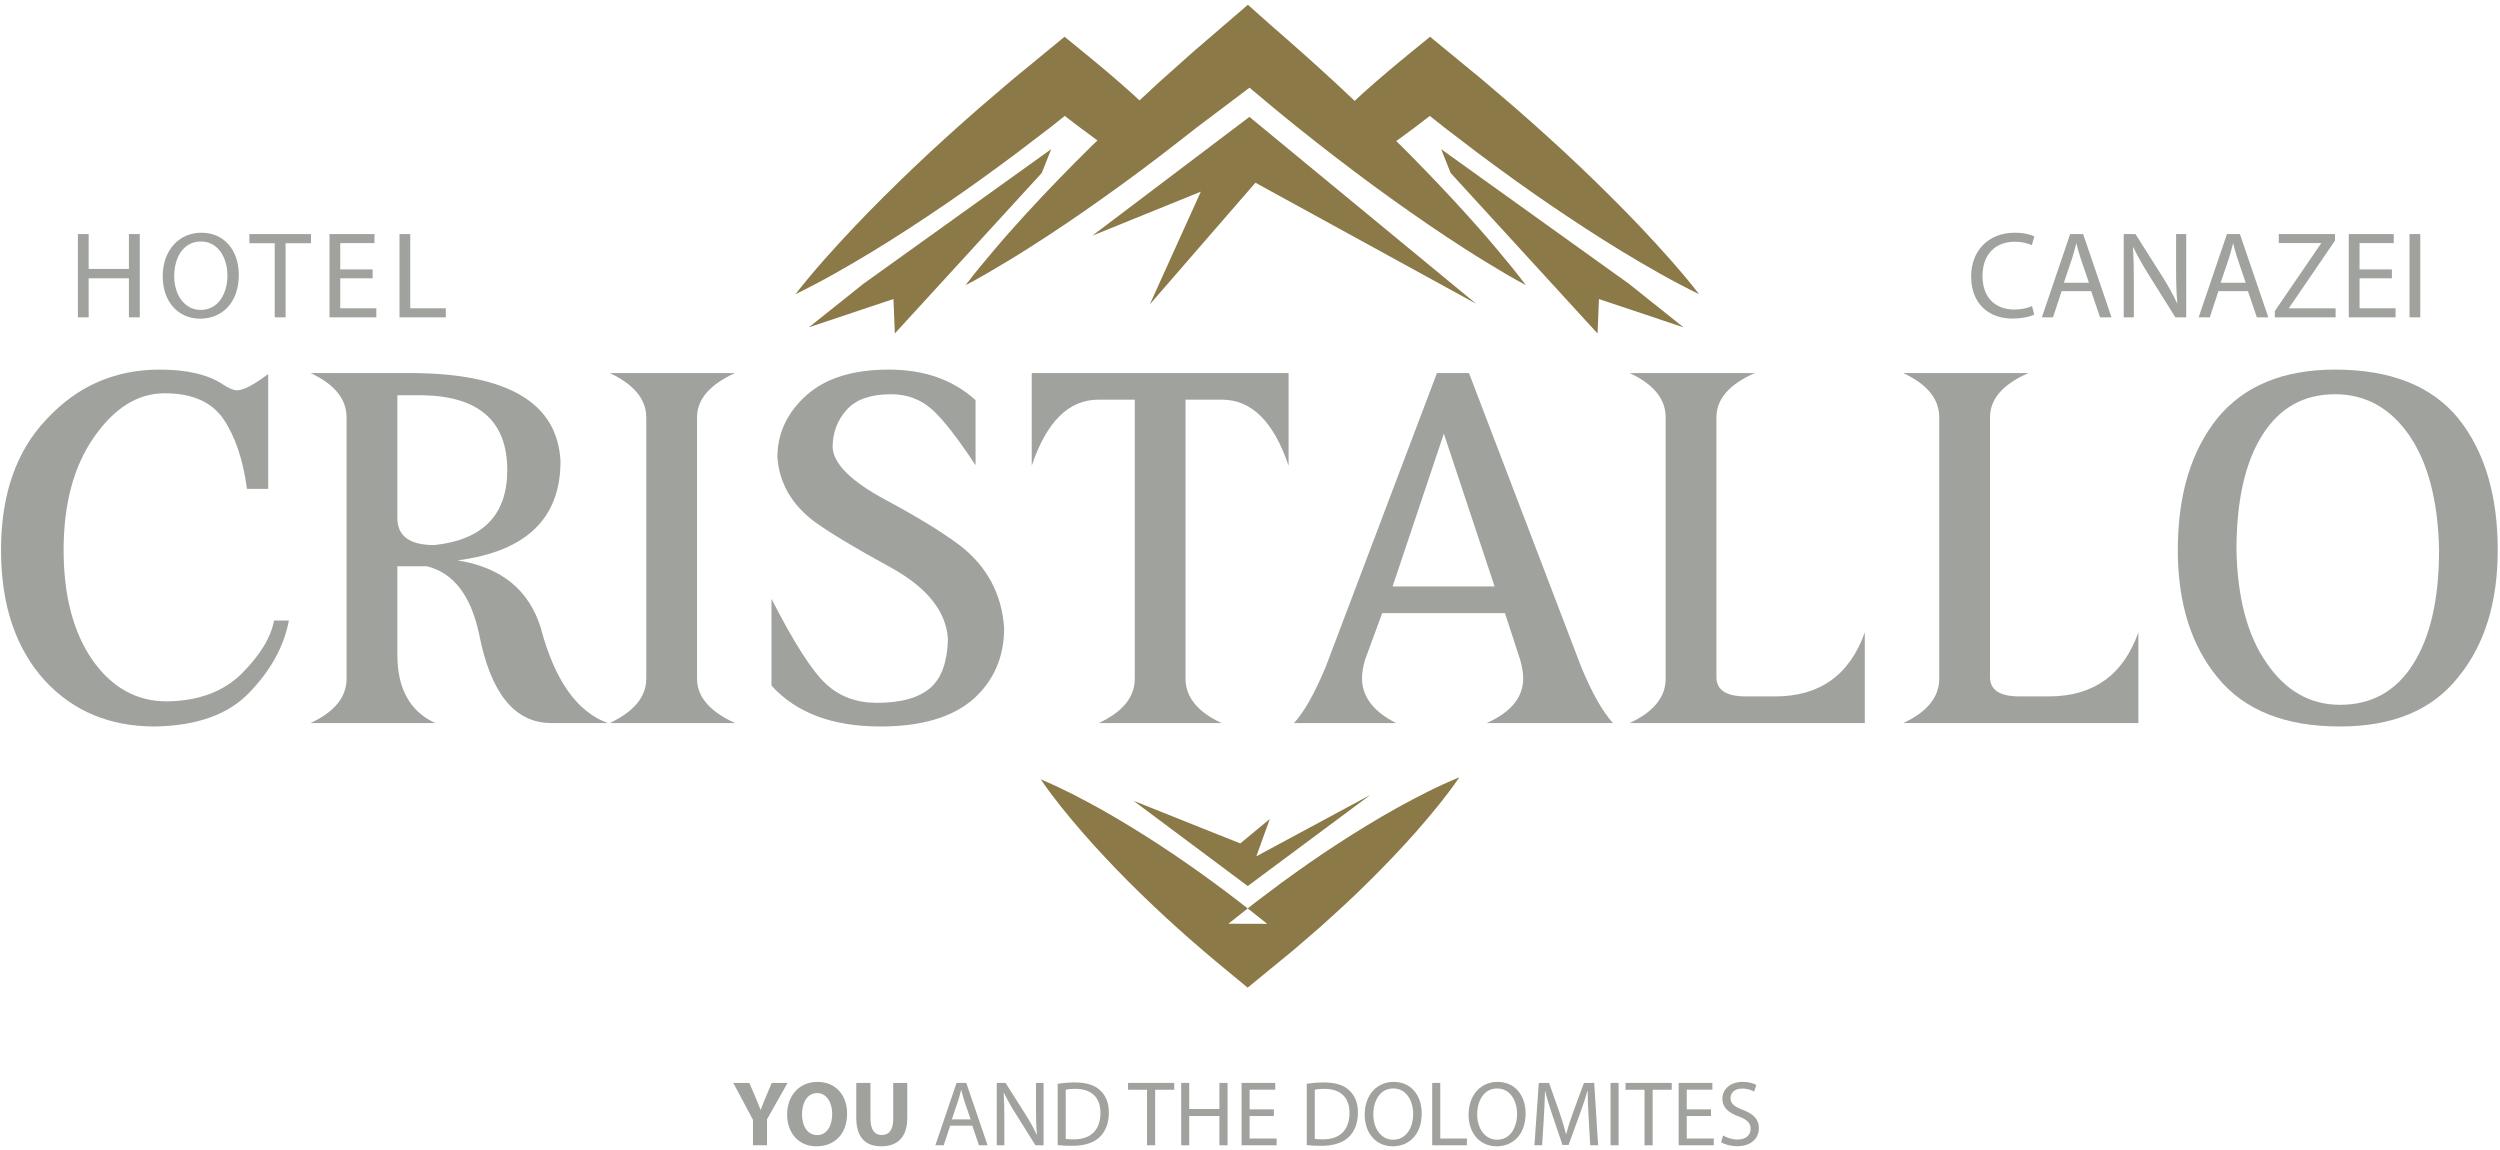 <?xml version="1.0" encoding="UTF-8"?>
<svg width="324px" height="149px" viewBox="0 0 324 149" version="1.1" xmlns="http://www.w3.org/2000/svg" xmlns:xlink="http://www.w3.org/1999/xlink">
    <!-- Generator: Sketch 56.2 (81672) - https://sketch.com -->
    <title>Group 534</title>
    <desc>Created with Sketch.</desc>
    <g id="Page-4" stroke="none" stroke-width="1" fill="none" fill-rule="evenodd">
        <g id="Hotel-Cristallo-Guida-lowres" transform="translate(-259, -223)">
            <g id="Group-534" transform="translate(259, 223.276)">
                <path d="M212.723,29.271 C210.13,26.534 207.459,23.892 204.744,21.306 C202.03,18.718 199.244,16.218 196.431,13.752 L192.169,10.107 L187.839,6.545 L185.334,4.486 L182.815,6.543 C180.718,8.255 178.644,9.996 176.627,11.809 C176.266,12.133 175.918,12.473 175.562,12.8 C174.858,12.136 174.16,11.464 173.449,10.809 C170.573,8.137 167.637,5.535 164.675,2.965 L161.727,0.342 L159.129,2.576 L154.58,6.489 L150.104,10.485 C149.29,11.232 148.484,11.988 147.674,12.739 C147.339,12.431 147.013,12.113 146.675,11.809 C144.658,9.996 142.584,8.255 140.487,6.543 L137.967,4.486 L135.463,6.545 L131.133,10.107 L126.871,13.752 C124.057,16.218 121.272,18.718 118.558,21.306 C115.843,23.892 113.171,26.534 110.579,29.271 C107.995,32.022 105.452,34.821 103.094,37.849 C106.55,36.178 109.82,34.279 113.05,32.33 C116.272,30.369 119.414,28.311 122.512,26.198 C125.613,24.087 128.64,21.889 131.64,19.654 L136.099,16.253 L137.994,14.748 C139.289,15.749 140.594,16.741 141.923,17.701 C142.025,17.774 142.13,17.846 142.233,17.919 C141.95,18.197 141.659,18.465 141.378,18.744 C138.525,21.564 135.72,24.439 132.997,27.412 C131.643,28.907 130.289,30.401 128.984,31.953 C127.671,33.496 126.369,35.051 125.137,36.69 C126.952,35.739 128.698,34.706 130.433,33.66 C132.176,32.623 133.87,31.529 135.564,30.433 C138.939,28.229 142.23,25.925 145.473,23.567 C148.726,21.218 151.888,18.762 155.036,16.291 L161.936,11.088 C164.115,12.925 166.306,14.751 168.533,16.523 C171.595,18.977 174.714,21.366 177.879,23.703 C181.053,26.026 184.271,28.3 187.567,30.483 C189.221,31.567 190.876,32.651 192.579,33.678 C194.274,34.715 195.98,35.739 197.752,36.687 C196.551,35.077 195.284,33.542 194.004,32.022 C192.735,30.491 191.416,29.017 190.096,27.543 C187.446,24.61 184.716,21.768 181.944,18.977 C181.615,18.648 181.28,18.329 180.95,18.003 C181.092,17.901 181.238,17.803 181.379,17.701 C182.708,16.741 184.012,15.749 185.307,14.748 L187.202,16.253 L191.661,19.654 C194.661,21.889 197.69,24.087 200.789,26.198 C203.888,28.311 207.03,30.369 210.251,32.33 C213.482,34.279 216.752,36.178 220.207,37.849 C217.85,34.821 215.306,32.022 212.723,29.271" id="Fill-462" fill="#8B7948"></path>
                <path d="M134.884,100.73 C137.66,101.882 140.257,103.257 142.813,104.681 C145.361,106.115 147.831,107.644 150.26,109.224 C152.68,110.814 155.056,112.46 157.378,114.171 C159.706,115.876 161.978,117.648 164.224,119.454 L159.198,119.441 L162.65,116.709 L166.172,114.062 C168.553,112.341 170.95,110.638 173.433,109.043 C175.909,107.439 178.43,105.889 181.031,104.442 C183.642,103.004 186.293,101.617 189.133,100.463 C187.4,102.992 185.479,105.285 183.518,107.529 C181.549,109.761 179.498,111.895 177.402,113.971 C175.314,116.058 173.138,118.035 170.95,119.996 L167.614,122.874 L164.209,125.663 L161.697,127.722 L159.182,125.65 C156.958,123.819 154.76,121.954 152.619,120.02 C150.471,118.094 148.377,116.103 146.327,114.058 C144.286,112.001 142.287,109.892 140.365,107.689 C138.451,105.477 136.578,103.213 134.884,100.73" id="Fill-464" fill="#8B7948"></path>
                <path d="M8.245,71.007 C8.245,76.927 9.502,81.697 12.014,85.317 C14.527,88.852 17.721,90.619 21.598,90.619 C25.686,90.577 28.922,89.384 31.308,87.041 C33.693,84.656 35.097,82.357 35.523,80.142 L37.441,80.142 C36.801,83.507 35.077,86.637 32.267,89.533 C29.54,92.344 25.473,93.791 20.064,93.877 C14.229,93.877 9.48,91.897 5.817,87.936 C2.026,83.763 0.133,78.119 0.133,71.007 C0.133,63.81 2.112,58.145 6.074,54.013 C10.034,49.755 14.911,47.625 20.703,47.625 C24.238,47.625 26.963,48.264 28.881,49.542 C29.646,50.052 30.264,50.308 30.733,50.308 C31.541,50.308 32.883,49.605 34.758,48.2 L34.758,63.085 L32.011,63.085 C31.5,59.295 30.477,56.271 28.944,54.013 C27.41,51.799 24.877,50.692 21.341,50.692 C17.849,50.692 14.783,52.608 12.143,56.441 C9.544,60.189 8.245,65.044 8.245,71.007" id="Fill-466" fill="#9FA29D"></path>
                <path d="M51.495,50.947 L51.495,66.854 C51.495,69.197 53.092,70.367 56.286,70.367 C62.589,69.687 65.741,66.449 65.741,60.657 C65.741,54.312 62.078,51.075 54.753,50.947 L51.495,50.947 Z M70.085,81.1 C71.874,87.872 74.769,91.983 78.773,93.43 L71.363,93.43 C66.677,93.388 63.59,89.555 62.099,81.931 C61.035,76.905 58.778,73.967 55.328,73.114 L51.495,73.114 L51.495,84.55 C51.495,88.98 53.134,91.94 56.414,93.43 L40.251,93.43 C43.36,91.983 44.915,90.066 44.915,87.68 L44.915,53.822 C44.915,51.437 43.36,49.521 40.251,48.072 L53.092,48.072 C65.741,48.072 72.257,51.884 72.641,59.508 C72.641,66.918 68.189,71.198 59.288,72.348 C64.953,73.242 68.552,76.16 70.085,81.1 L70.085,81.1 Z" id="Fill-468" fill="#9FA29D"></path>
                <path d="M90.337,87.68 C90.337,90.023 91.976,91.94 95.256,93.43 L79.029,93.43 C82.181,91.94 83.757,90.023 83.757,87.68 L83.757,53.822 C83.757,51.48 82.181,49.564 79.029,48.072 L95.256,48.072 C91.976,49.564 90.337,51.48 90.337,53.822 L90.337,87.68 Z" id="Fill-470" fill="#9FA29D"></path>
                <path d="M105.605,67.365 C102.624,65.151 101.005,62.361 100.75,58.996 C100.75,55.887 102.006,53.204 104.519,50.947 C106.989,48.733 110.545,47.625 115.188,47.625 C119.788,47.625 123.535,48.945 126.431,51.585 L126.431,60.018 C124.131,56.527 122.257,54.12 120.81,52.799 C119.318,51.48 117.551,50.819 115.507,50.819 C112.866,50.819 110.949,51.48 109.758,52.799 C108.522,54.163 107.905,55.802 107.905,57.718 C108.033,59.848 110.311,62.105 114.741,64.49 C118.957,66.748 122.215,68.749 124.515,70.495 C127.965,73.221 129.838,76.756 130.137,81.099 C130.137,84.848 128.816,87.915 126.176,90.3 C123.45,92.684 119.425,93.877 114.102,93.877 C107.883,93.877 103.178,92.11 99.983,88.574 L99.983,77.331 C102.922,83.08 105.286,86.764 107.075,88.383 C108.82,90.002 111.013,90.81 113.655,90.81 C116.806,90.81 119.126,90.15 120.618,88.83 C122.023,87.595 122.768,85.508 122.854,82.569 C122.64,78.992 120.192,75.904 115.507,73.306 C110.908,70.794 107.606,68.813 105.605,67.365" id="Fill-472" fill="#9FA29D"></path>
                <path d="M166.998,48.072 L166.998,60.082 C165.082,54.376 162.206,51.522 158.373,51.522 L153.646,51.522 L153.646,87.68 C153.646,90.066 155.2,91.983 158.31,93.43 L142.402,93.43 C145.511,91.983 147.066,90.066 147.066,87.68 L147.066,51.522 L142.338,51.522 C138.505,51.522 135.631,54.376 133.714,60.082 L133.714,48.072 L166.998,48.072 Z" id="Fill-474" fill="#9FA29D"></path>
                <path d="M180.478,75.734 L193.703,75.734 L187.123,55.929 L180.478,75.734 Z M179.136,79.183 L176.9,85.254 C176.644,86.147 176.517,86.936 176.517,87.617 C176.517,90.002 177.986,91.939 180.925,93.43 L167.702,93.43 C169.021,91.983 170.384,89.576 171.79,86.212 L186.228,48.072 L190.38,48.072 L204.945,86.212 C206.351,89.576 207.714,91.983 209.035,93.43 L192.679,93.43 C195.832,92.025 197.408,90.088 197.408,87.617 C197.408,86.978 197.279,86.189 197.023,85.254 L195.042,79.183 L179.136,79.183 Z" id="Fill-476" fill="#9FA29D"></path>
                <path d="M230.051,89.98 C235.843,89.98 239.719,87.212 241.678,81.674 L241.678,93.43 L211.205,93.43 C214.314,91.983 215.869,90.066 215.869,87.68 L215.869,53.822 C215.869,51.438 214.314,49.52 211.205,48.072 L227.432,48.072 C224.111,49.52 222.449,51.438 222.449,53.822 L222.449,87.489 C222.449,89.15 223.727,89.98 226.282,89.98 L230.051,89.98 Z" id="Fill-478" fill="#9FA29D"></path>
                <path d="M265.507,89.98 C271.299,89.98 275.175,87.212 277.134,81.674 L277.134,93.43 L246.661,93.43 C249.77,91.983 251.325,90.066 251.325,87.68 L251.325,53.822 C251.325,51.438 249.77,49.52 246.661,48.072 L262.888,48.072 C259.567,49.52 257.905,51.438 257.905,53.822 L257.905,87.489 C257.905,89.15 259.183,89.98 261.738,89.98 L265.507,89.98 Z" id="Fill-480" fill="#9FA29D"></path>
                <path d="M303.263,91.066 C307.351,91.066 310.502,89.32 312.717,85.827 C314.974,82.293 316.103,77.352 316.103,71.006 C315.976,64.704 314.698,59.762 312.27,56.185 C309.8,52.608 306.584,50.818 302.623,50.818 C298.577,50.818 295.447,52.566 293.233,56.057 C290.975,59.593 289.847,64.576 289.847,71.006 C289.975,77.224 291.274,82.101 293.743,85.635 C296.213,89.255 299.387,91.066 303.263,91.066 M323.705,71.006 C323.705,77.864 321.981,83.379 318.531,87.552 C315.166,91.768 310.076,93.877 303.263,93.877 C296.15,93.877 290.869,91.768 287.419,87.552 C283.969,83.379 282.244,77.864 282.244,71.006 C282.244,63.894 283.948,58.208 287.356,53.949 C290.805,49.733 295.894,47.625 302.623,47.625 C309.821,47.625 315.145,49.733 318.595,53.949 C322.001,58.208 323.705,63.894 323.705,71.006" id="Fill-482" fill="#9FA29D"></path>
                <polygon id="Fill-484" fill="#8B7948" points="136.238 19.052 111.925 36.483 104.834 42.138 115.792 38.476 115.972 42.939 135.013 22.139"></polygon>
                <polygon id="Fill-486" fill="#8B7948" points="186.778 19.059 211.09 36.49 218.181 42.145 207.224 38.482 207.044 42.946 188.003 22.146"></polygon>
                <polygon id="Fill-488" fill="#8B7948" points="161.925 14.871 141.566 30.268 155.626 24.564 149.01 39.181 162.703 23.405 191.297 39.085"></polygon>
                <polygon id="Fill-490" fill="#8B7948" points="146.906 103.51 161.71 114.555 177.612 102.733 162.823 110.701 164.562 105.868 160.739 109.032"></polygon>
                <polygon id="Fill-492" fill="#9FA29D" points="11.489 30.061 11.489 34.575 16.707 34.575 16.707 30.061 18.116 30.061 18.116 40.849 16.707 40.849 16.707 35.791 11.489 35.791 11.489 40.849 10.096 40.849 10.096 30.061"></polygon>
                <path d="M22.577,35.519 C22.577,37.824 23.826,39.889 26.018,39.889 C28.227,39.889 29.476,37.856 29.476,35.407 C29.476,33.262 28.355,31.021 26.035,31.021 C23.729,31.021 22.577,33.15 22.577,35.519 M30.948,35.343 C30.948,39.056 28.691,41.025 25.938,41.025 C23.089,41.025 21.088,38.816 21.088,35.551 C21.088,32.125 23.217,29.885 26.098,29.885 C29.043,29.885 30.948,32.142 30.948,35.343" id="Fill-494" fill="#9FA29D"></path>
                <polygon id="Fill-496" fill="#9FA29D" points="35.602 31.245 32.321 31.245 32.321 30.06 40.308 30.06 40.308 31.245 37.011 31.245 37.011 40.849 35.602 40.849"></polygon>
                <polygon id="Fill-498" fill="#9FA29D" points="48.291 35.791 44.097 35.791 44.097 39.681 48.771 39.681 48.771 40.849 42.705 40.849 42.705 30.061 48.531 30.061 48.531 31.229 44.097 31.229 44.097 34.639 48.291 34.639"></polygon>
                <polygon id="Fill-500" fill="#9FA29D" points="51.776 30.061 53.169 30.061 53.169 39.681 57.778 39.681 57.778 40.849 51.776 40.849"></polygon>
                <path d="M263.639,40.497 C263.126,40.753 262.102,41.009 260.789,41.009 C257.748,41.009 255.459,39.088 255.459,35.551 C255.459,32.174 257.748,29.885 261.094,29.885 C262.439,29.885 263.286,30.173 263.655,30.365 L263.319,31.501 C262.79,31.245 262.038,31.053 261.142,31.053 C258.613,31.053 256.932,32.67 256.932,35.503 C256.932,38.144 258.452,39.841 261.077,39.841 C261.926,39.841 262.79,39.664 263.351,39.393 L263.639,40.497 Z" id="Fill-502" fill="#9FA29D"></path>
                <path d="M270.726,36.367 L269.669,33.262 C269.429,32.557 269.269,31.917 269.109,31.293 L269.078,31.293 C268.917,31.933 268.741,32.59 268.533,33.246 L267.477,36.367 L270.726,36.367 Z M267.189,37.455 L266.068,40.849 L264.627,40.849 L268.292,30.06 L269.973,30.06 L273.655,40.849 L272.166,40.849 L271.014,37.455 L267.189,37.455 Z" id="Fill-504" fill="#9FA29D"></path>
                <path d="M275.235,40.849 L275.235,30.06 L276.756,30.06 L280.213,35.519 C281.013,36.784 281.637,37.92 282.15,39.024 L282.181,39.008 C282.053,37.568 282.022,36.255 282.022,34.575 L282.022,30.06 L283.335,30.06 L283.335,40.849 L281.925,40.849 L278.501,35.375 C277.748,34.174 277.028,32.942 276.483,31.773 L276.435,31.789 C276.515,33.15 276.547,34.447 276.547,36.239 L276.547,40.849 L275.235,40.849 Z" id="Fill-506" fill="#9FA29D"></path>
                <path d="M291.045,36.367 L289.989,33.262 C289.749,32.557 289.589,31.917 289.429,31.293 L289.397,31.293 C289.236,31.933 289.061,32.59 288.853,33.246 L287.796,36.367 L291.045,36.367 Z M287.508,37.455 L286.388,40.849 L284.947,40.849 L288.612,30.06 L290.293,30.06 L293.975,40.849 L292.485,40.849 L291.333,37.455 L287.508,37.455 Z" id="Fill-508" fill="#9FA29D"></path>
                <polygon id="Fill-510" fill="#9FA29D" points="294.818 40.032 300.805 31.277 300.805 31.228 295.331 31.228 295.331 30.06 302.614 30.06 302.614 30.908 296.659 39.632 296.659 39.68 302.694 39.68 302.694 40.848 294.818 40.848"></polygon>
                <polygon id="Fill-512" fill="#9FA29D" points="309.989 35.791 305.796 35.791 305.796 39.681 310.469 39.681 310.469 40.849 304.403 40.849 304.403 30.061 310.229 30.061 310.229 31.229 305.796 31.229 305.796 34.639 309.989 34.639"></polygon>
                <polygon id="Fill-514" fill="#9FA29D" points="312.274 40.848 313.667 40.848 313.667 30.059 312.274 30.059"></polygon>
                <path d="M97.583,148.152 L97.583,144.841 L95.028,140.068 L97.115,140.068 L97.943,142.011 C98.195,142.599 98.362,143.031 98.566,143.558 L98.59,143.558 C98.77,143.054 98.962,142.588 99.202,142.011 L100.018,140.068 L102.068,140.068 L99.406,144.782 L99.406,148.152 L97.583,148.152 Z" id="Fill-516" fill="#9FA29D"></path>
                <path d="M103.942,144.135 C103.942,145.718 104.686,146.833 105.909,146.833 C107.144,146.833 107.852,145.658 107.852,144.087 C107.852,142.636 107.156,141.388 105.897,141.388 C104.662,141.388 103.942,142.564 103.942,144.135 M109.783,144.027 C109.783,146.677 108.176,148.284 105.813,148.284 C103.415,148.284 102.011,146.474 102.011,144.171 C102.011,141.748 103.558,139.937 105.945,139.937 C108.428,139.937 109.783,141.796 109.783,144.027" id="Fill-517" fill="#9FA29D"></path>
                <path d="M112.811,140.068 L112.811,144.722 C112.811,146.113 113.338,146.821 114.273,146.821 C115.233,146.821 115.76,146.149 115.76,144.722 L115.76,140.068 L117.584,140.068 L117.584,144.602 C117.584,147.096 116.325,148.284 114.213,148.284 C112.174,148.284 110.975,147.157 110.975,144.578 L110.975,140.068 L112.811,140.068 Z" id="Fill-518" fill="#9FA29D"></path>
                <path d="M125.793,144.794 L125.001,142.468 C124.822,141.94 124.702,141.46 124.582,140.992 L124.558,140.992 C124.438,141.472 124.306,141.964 124.15,142.455 L123.358,144.794 L125.793,144.794 Z M123.143,145.609 L122.303,148.152 L121.224,148.152 L123.97,140.068 L125.23,140.068 L127.988,148.152 L126.873,148.152 L126.009,145.609 L123.143,145.609 Z" id="Fill-519" fill="#9FA29D"></path>
                <path d="M129.179,148.152 L129.179,140.068 L130.318,140.068 L132.909,144.158 C133.509,145.106 133.976,145.958 134.36,146.785 L134.384,146.773 C134.288,145.693 134.264,144.71 134.264,143.451 L134.264,140.068 L135.247,140.068 L135.247,148.152 L134.192,148.152 L131.626,144.05 C131.062,143.151 130.522,142.227 130.115,141.352 L130.078,141.364 C130.138,142.383 130.162,143.355 130.162,144.698 L130.162,148.152 L129.179,148.152 Z" id="Fill-520" fill="#9FA29D"></path>
                <path d="M138.119,147.325 C138.383,147.373 138.766,147.385 139.174,147.385 C141.405,147.385 142.617,146.138 142.617,143.955 C142.628,142.048 141.549,140.836 139.342,140.836 C138.803,140.836 138.395,140.885 138.119,140.944 L138.119,147.325 Z M137.076,140.177 C137.711,140.081 138.467,140.009 139.294,140.009 C140.793,140.009 141.861,140.356 142.568,141.016 C143.288,141.676 143.708,142.611 143.708,143.919 C143.708,145.238 143.3,146.317 142.544,147.06 C141.789,147.816 140.541,148.224 138.971,148.224 C138.227,148.224 137.603,148.188 137.076,148.128 L137.076,140.177 Z" id="Fill-521" fill="#9FA29D"></path>
                <polygon id="Fill-522" fill="#9FA29D" points="148.654 140.956 146.195 140.956 146.195 140.068 152.18 140.068 152.18 140.956 149.709 140.956 149.709 148.152 148.654 148.152"></polygon>
                <polygon id="Fill-523" fill="#9FA29D" points="154.126 140.068 154.126 143.451 158.036 143.451 158.036 140.068 159.091 140.068 159.091 148.152 158.036 148.152 158.036 144.362 154.126 144.362 154.126 148.152 153.083 148.152 153.083 140.068"></polygon>
                <polygon id="Fill-524" fill="#9FA29D" points="165.092 144.362 161.95 144.362 161.95 147.276 165.452 147.276 165.452 148.152 160.907 148.152 160.907 140.068 165.273 140.068 165.273 140.944 161.95 140.944 161.95 143.499 165.092 143.499"></polygon>
                <path d="M170.398,147.325 C170.661,147.373 171.046,147.385 171.453,147.385 C173.684,147.385 174.895,146.138 174.895,143.955 C174.907,142.048 173.828,140.836 171.621,140.836 C171.082,140.836 170.673,140.885 170.398,140.944 L170.398,147.325 Z M169.355,140.177 C169.99,140.081 170.745,140.009 171.573,140.009 C173.072,140.009 174.139,140.356 174.847,141.016 C175.567,141.676 175.987,142.611 175.987,143.919 C175.987,145.238 175.579,146.317 174.823,147.06 C174.067,147.816 172.821,148.224 171.25,148.224 C170.506,148.224 169.881,148.188 169.355,148.128 L169.355,140.177 Z" id="Fill-525" fill="#9FA29D"></path>
                <path d="M177.981,144.158 C177.981,145.886 178.917,147.432 180.56,147.432 C182.215,147.432 183.15,145.909 183.15,144.074 C183.15,142.468 182.311,140.788 180.572,140.788 C178.845,140.788 177.981,142.384 177.981,144.158 M184.253,144.026 C184.253,146.808 182.563,148.284 180.5,148.284 C178.365,148.284 176.866,146.629 176.866,144.182 C176.866,141.616 178.461,139.936 180.62,139.936 C182.827,139.936 184.253,141.628 184.253,144.026" id="Fill-526" fill="#9FA29D"></path>
                <polygon id="Fill-527" fill="#9FA29D" points="185.614 140.068 186.658 140.068 186.658 147.276 190.112 147.276 190.112 148.152 185.614 148.152"></polygon>
                <path d="M191.445,144.158 C191.445,145.886 192.381,147.432 194.024,147.432 C195.679,147.432 196.615,145.909 196.615,144.074 C196.615,142.468 195.775,140.788 194.036,140.788 C192.309,140.788 191.445,142.384 191.445,144.158 M197.717,144.026 C197.717,146.808 196.027,148.284 193.964,148.284 C191.829,148.284 190.33,146.629 190.33,144.182 C190.33,141.616 191.925,139.936 194.084,139.936 C196.291,139.936 197.717,141.628 197.717,144.026" id="Fill-528" fill="#9FA29D"></path>
                <path d="M205.891,144.603 C205.831,143.475 205.759,142.121 205.771,141.113 L205.735,141.113 C205.459,142.06 205.123,143.068 204.716,144.183 L203.288,148.105 L202.497,148.105 L201.19,144.255 C200.806,143.116 200.482,142.072 200.254,141.113 L200.23,141.113 C200.206,142.121 200.146,143.475 200.075,144.687 L199.859,148.153 L198.863,148.153 L199.427,140.069 L200.758,140.069 L202.137,143.979 C202.473,144.974 202.748,145.862 202.953,146.702 L202.989,146.702 C203.193,145.886 203.481,144.999 203.84,143.979 L205.28,140.069 L206.611,140.069 L207.115,148.153 L206.095,148.153 L205.891,144.603 Z" id="Fill-529" fill="#9FA29D"></path>
                <polygon id="Fill-530" fill="#9FA29D" points="208.726 148.152 209.77 148.152 209.77 140.068 208.726 140.068"></polygon>
                <polygon id="Fill-531" fill="#9FA29D" points="213.129 140.956 210.671 140.956 210.671 140.068 216.655 140.068 216.655 140.956 214.185 140.956 214.185 148.152 213.129 148.152"></polygon>
                <polygon id="Fill-532" fill="#9FA29D" points="221.744 144.362 218.601 144.362 218.601 147.276 222.103 147.276 222.103 148.152 217.557 148.152 217.557 140.068 221.924 140.068 221.924 140.944 218.601 140.944 218.601 143.499 221.744 143.499"></polygon>
                <path d="M223.318,146.881 C223.786,147.169 224.469,147.409 225.189,147.409 C226.256,147.409 226.881,146.845 226.881,146.029 C226.881,145.274 226.448,144.842 225.357,144.423 C224.038,143.955 223.222,143.272 223.222,142.132 C223.222,140.872 224.265,139.937 225.837,139.937 C226.664,139.937 227.264,140.129 227.624,140.333 L227.336,141.185 C227.072,141.04 226.532,140.801 225.8,140.801 C224.697,140.801 224.277,141.46 224.277,142.012 C224.277,142.768 224.769,143.139 225.884,143.571 C227.252,144.099 227.948,144.758 227.948,145.945 C227.948,147.193 227.024,148.273 225.117,148.273 C224.338,148.273 223.486,148.044 223.054,147.757 L223.318,146.881 Z" id="Fill-533" fill="#9FA29D"></path>
            </g>
        </g>
    </g>
</svg>